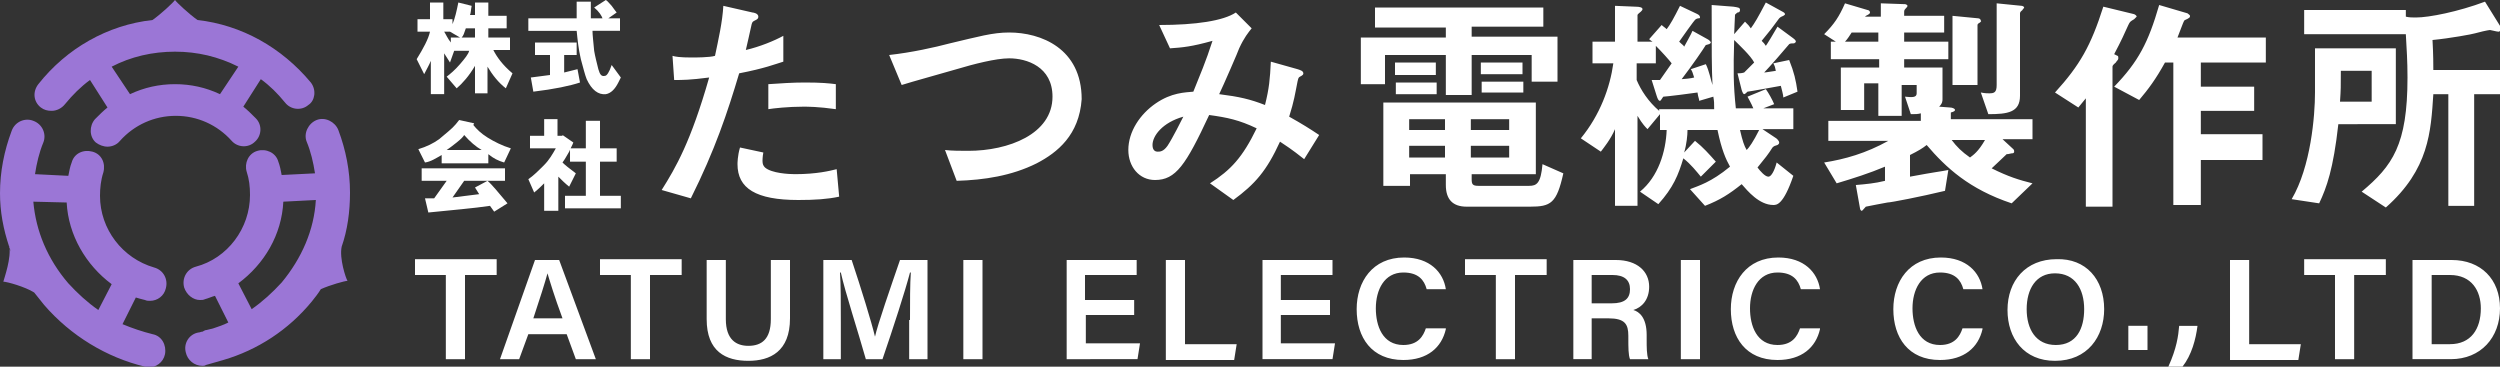 <?xml version="1.0" encoding="UTF-8"?> <svg xmlns="http://www.w3.org/2000/svg" xmlns:xlink="http://www.w3.org/1999/xlink" version="1.1" id="レイヤー_1" x="0px" y="0px" viewBox="0 0 300 44" style="enable-background:new 0 0 300 44;" xml:space="preserve"><rect x="0" y="0" width="300" height="44" fill="#333333" stroke="none"/> <style type="text/css"> .st0{fill:#9B76D6;} .st1{fill:#FFFFFF;} </style> <path class="st0" d="M37.3,9.9C33.8,5.7,29,3,23.7,2.4c-1-0.7-2.5-2.1-2.7-2.4c-0.2,0.3-1.7,1.7-2.7,2.4C12.9,3,8,5.8,4.6,10.1 C3.9,11,4,12.2,4.9,12.9c0.4,0.3,0.8,0.4,1.3,0.4c0.6,0,1.2-0.3,1.6-0.8c0.9-1.1,1.9-2.1,3-2.9l2.1,3.3c-0.5,0.4-1,0.9-1.5,1.4 c-0.7,0.8-0.7,2.1,0.1,2.8c0.4,0.3,0.9,0.5,1.4,0.5c0.5,0,1.1-0.2,1.5-0.7c1.7-1.9,4.1-3,6.7-3s5,1.1,6.7,3c0.7,0.8,2,0.9,2.8,0.1 c0.8-0.7,0.9-2,0.1-2.8c-0.5-0.5-1-1-1.5-1.4l2.1-3.3c1.1,0.8,2,1.7,2.9,2.8c0.7,0.9,2,1,2.8,0.3C37.8,12.1,38,10.8,37.3,9.9z M26.4,11.3c-1.7-0.8-3.5-1.2-5.4-1.2c-1.9,0-3.7,0.4-5.4,1.2L13.4,8c2.3-1.2,4.9-1.8,7.6-1.8c2.7,0,5.2,0.6,7.6,1.8L26.4,11.3z M17.4,36c0.2,0.1,0.4,0.1,0.6,0.1c0.9,0,1.7-0.6,1.9-1.5c0.3-1.1-0.3-2.2-1.4-2.5C14.7,31,12,27.5,12,23.5c0-0.9,0.1-1.9,0.4-2.8 c0.3-1.1-0.2-2.2-1.3-2.5c-1.1-0.3-2.2,0.2-2.5,1.3c-0.2,0.5-0.3,1.1-0.4,1.6l-4-0.2c0.2-1.3,0.5-2.6,1-3.8c0.4-1-0.1-2.2-1.2-2.6 c-1-0.4-2.2,0.1-2.6,1.2C0.5,18.1,0,20.6,0,23.2c0,2.2,0.4,4.3,1.1,6.4l0.2,0.6c-0.1-0.2-0.2-0.4-0.2-0.6l0-0.1 c0.3,1.4-0.6,3.9-0.7,4.3c0.4,0,2.6,0.6,3.7,1.3c0.4,0.5,0.8,1,1.2,1.5c3.2,3.7,7.5,6.3,12.1,7.4c0.2,0,0.3,0.1,0.4,0.1 c0.9,0,1.8-0.6,2-1.6c0.2-1.1-0.4-2.2-1.5-2.4c-1.2-0.3-2.4-0.7-3.6-1.2l1.6-3.2C16.6,35.8,17,35.9,17.4,36z M11.8,37.2 c-1.3-0.9-2.5-2-3.6-3.2c-2.5-2.9-3.9-6.3-4.2-9.8L8,24.3c0.2,3.9,2.3,7.5,5.4,9.8L11.8,37.2z M41,29.6L41,29.6c0.7-2,1-4.2,1-6.5 c0-2.6-0.5-5.1-1.4-7.5c-0.4-1-1.6-1.6-2.6-1.2c-1,0.4-1.6,1.6-1.2,2.6c0.5,1.2,0.8,2.5,1,3.8l-4,0.2c-0.1-0.5-0.2-1.1-0.4-1.6 c-0.3-1.1-1.5-1.6-2.5-1.3c-1.1,0.3-1.6,1.5-1.3,2.5c0.3,0.9,0.4,1.8,0.4,2.8c0,4-2.7,7.6-6.5,8.6c-1.1,0.3-1.7,1.4-1.4,2.5 c0.3,0.9,1.1,1.5,1.9,1.5c0.2,0,0.4,0,0.6-0.1c0.4-0.1,0.8-0.3,1.2-0.4l1.6,3.2c-0.6,0.3-1.2,0.5-1.8,0.7c-0.3,0.1-0.5,0.1-0.8,0.2 c-0.2,0-0.3,0.1-0.5,0.2c-0.2,0-0.3,0.1-0.5,0.1c-1.1,0.2-1.8,1.3-1.5,2.4c0.2,0.9,1,1.6,2,1.6c0.1,0,0.3,0,0.4-0.1 c0.7-0.2,1.4-0.4,2.1-0.6c4.1-1.2,7.8-3.6,10.6-7c0.4-0.5,0.8-1,1.1-1.5c1.1-0.5,2.9-1,3.2-1C41.5,33.4,40.7,31,41,29.6z M33.8,33.9 c-1.1,1.2-2.3,2.3-3.6,3.2l-1.6-3.1c3.1-2.3,5.2-5.8,5.4-9.8l3.9-0.2C37.7,27.6,36.2,31,33.8,33.9z"></path> <path class="st1" d="M54.3,2.3v0.6c0.3-0.7,0.5-1.6,0.7-2.6l1.6,0.4c-0.1,0.5-0.1,0.9-0.2,1.1H57V0.3h1.6v1.6h2.2v1.5h-2.2v1.1h2.6 V6h-2c0.4,0.8,1.1,1.8,2.3,2.8l-0.8,1.8C59.8,9.9,59.1,9,58.5,8v3.2H57V7.9c-0.7,1.2-1.5,2.1-2.2,2.7l-1.2-1.4 c0.4-0.3,1-0.8,1.6-1.5c0.6-0.7,1-1.2,1.1-1.6h-1.8l-0.5,1.4l-0.7-1.1v4.9h-1.6v-4c-0.2,0.5-0.5,1-0.8,1.6L50,7.1 c0.8-1.3,1.4-2.4,1.6-3.3h-1.5V2.3h1.5v-2h1.6v2H54.3z M53.3,3.8c0.2,0.3,0.4,0.8,0.8,1.3V4.5h1.1L54,3.8H53.3z M55.4,4.5H57V3.4 h-1.1C55.7,4,55.6,4.3,55.4,4.5z M72.7,0c0.2,0.1,0.4,0.4,0.7,0.7c0.3,0.4,0.5,0.7,0.6,0.8L73,2.2h1.4v1.5h-3.3 c0,0.5,0.1,1.3,0.2,2.4c0.1,0.6,0.3,1.4,0.5,2.2c0.2,0.7,0.4,0.9,0.8,0.8c0.2,0,0.5-0.4,0.8-1.3l1.1,1.5l-0.3,0.6 c-0.4,0.8-0.9,1.3-1.5,1.4c-0.9,0.1-1.7-0.5-2.3-1.8c-0.2-0.5-0.4-1.3-0.7-2.4c-0.3-1.3-0.4-2.4-0.5-3.4h-5.8V2.2h5.8v-2h1.7v2h1.4 c-0.1-0.3-0.4-0.8-1-1.3L72.7,0z M67.7,6.6v2.1l1.6-0.4l0.3,1.6c-1.2,0.4-3.1,0.8-5.6,1.1l-0.3-1.7L66,9V6.6h-1.8V5.1h5v1.5H67.7z M54.7,14.9l0.4-0.5l1.8,0.4L56.8,15c0.4,0.5,0.9,1,1.7,1.5c0.8,0.5,1.8,1,2.8,1.3l-0.8,1.7c-0.7-0.2-1.3-0.5-1.9-1v1.1h-5.6v-1 c-0.7,0.4-1.3,0.8-2,0.9l-0.8-1.6c1-0.3,1.8-0.7,2.5-1.2C53.5,16,54.2,15.5,54.7,14.9z M59.3,25.4l-0.5-0.7c-2,0.3-4.5,0.5-7.4,0.8 L51,23.8l1.1,0l1.5-2.1h-3v-1.5h10v1.5h-4.9l-1.4,2l3.2-0.4L57,22.5l1.5-0.8c0.5,0.4,1.3,1.4,2.4,2.7L59.3,25.4z M53.6,18h4.2 c-0.7-0.4-1.4-1-2.1-1.8c-0.1,0.2-0.4,0.5-0.9,0.9C54.3,17.5,53.9,17.8,53.6,18z M66.7,17.8h-3.1v-1.5h1.7v-2h1.6v2h0.6l0-0.1 l1.3,0.9c-0.1,0.3-0.3,0.6-0.5,1.1c-0.3,0.5-0.5,0.9-0.8,1.3c0.3,0.3,0.8,0.7,1.6,1.3l-0.8,1.6c-0.5-0.4-0.9-0.8-1.3-1.2v4.1h-1.7 v-3.3c-0.3,0.3-0.7,0.7-1.2,1.1l-0.7-1.6c0.6-0.4,1.2-1,1.9-1.7C65.9,19.2,66.3,18.5,66.7,17.8z M67.7,23.5h2.6v-4.1h-1.9v-1.6h1.9 v-3.3H72v3.3h2v1.6h-2v4.1h2.5V25h-6.7V23.5z"></path> <path class="st1" d="M88.7,8.8c-1.4,4.7-2.9,9.2-5.8,15l-3.5-1c1.7-2.7,3.5-5.8,5.7-13.5c-2.3,0.3-3.2,0.3-4.2,0.3l-0.2-2.9 C81,6.8,81.6,6.9,83,6.9c0.4,0,2.2,0,2.8-0.2c0.4-1.9,0.9-4.1,1-6l3.5,0.8c0.1,0,0.7,0.1,0.7,0.5c0,0.2-0.1,0.3-0.3,0.4 c-0.4,0.2-0.4,0.2-0.5,0.5c-0.3,1.3-0.5,2.3-0.7,3.1c1.7-0.4,3.4-1.1,4.5-1.7v3.1C93,7.7,91.8,8.2,88.7,8.8z M95.8,24 c-5.1,0-7.3-1.4-7.3-4.3c0-0.1,0-1,0.3-2l2.8,0.6c-0.1,0.5-0.1,1-0.1,1c0,0.4,0.1,0.6,0.3,0.8c0.8,0.7,2.9,0.8,3.6,0.8 c2.6,0,4.2-0.4,5-0.6l0.3,3.3C99.3,23.9,97.8,24,95.8,24z M96.4,12.8c-1.8,0-3.6,0.2-4.2,0.3v-3c1.5-0.1,2.9-0.2,4.4-0.2 c2,0,2.9,0.1,3.7,0.2v3C98.2,12.8,96.9,12.8,96.4,12.8z M124.4,19.6c-3,1.5-6.3,2-9.6,2.1l-1.4-3.7c0.8,0.1,1.9,0.1,2.8,0.1 c4.8,0,10.1-2,10.1-6.5c0-3.6-3.1-4.6-5.2-4.6c-1.6,0-4.3,0.7-6.3,1.3c-1,0.3-5.7,1.6-6.6,1.9l-1.5-3.6c2.7-0.3,5.4-0.9,7.3-1.4 c3.4-0.8,5.1-1.3,7.1-1.3c3.8,0,8.7,1.9,8.7,8C129.5,16.2,126.9,18.3,124.4,19.6z M156.5,19.1c-1.5-1.2-2.3-1.7-2.9-2.1 c-1.6,3.5-3,5.1-5.6,7l-2.8-2c2.5-1.6,3.9-3.1,5.6-6.6c-2.1-1-3.5-1.3-5.7-1.6c-2.8,6-4,7.8-6.5,7.8c-1.9,0-3.2-1.6-3.2-3.6 c0-2.2,1.4-4.3,3.3-5.6c1.9-1.3,3.5-1.3,4.5-1.4c0.8-2,1.5-3.6,2.3-6.1c-2.5,0.7-3.6,0.8-5.1,0.9L139.1,3c4.4,0,7.7-0.5,9.2-1.5 l1.9,1.9c-0.4,0.5-0.9,1.1-1.5,2.4c0,0.1-2,4.7-2.4,5.5c2.4,0.3,3.7,0.6,5.5,1.3c0.5-2,0.6-3.1,0.7-5.2l3.2,0.9 c0.3,0.1,0.7,0.2,0.7,0.5c0,0.1,0,0.2-0.4,0.4c-0.2,0.1-0.2,0.2-0.3,0.6c-0.3,1.5-0.4,2.3-1,4.2c1.6,0.9,2.4,1.4,3.6,2.2L156.5,19.1 z M138.3,17.4c0,0.7,0.4,0.8,0.6,0.8c0.3,0,0.7,0,1.2-0.7c0.6-0.9,1.7-3.1,1.9-3.5C139.5,14.7,138.3,16.3,138.3,17.4z M183.8,9.9 V6.6h-7.2v4.8h-3.1V6.6h-7.3v3.5h-2.9V4.5h10.2V3.3h-8.5V0.9h20.2v2.3h-8.6v1.2h10.3v5.4H183.8z M183.6,24.8H176 c-1.7,0-2.5-0.9-2.5-2.6v-1.3h-4.3v1.4h-3.2v-10h18.3v8.6h-7.7v0.6c0,0.6,0.1,0.8,0.8,0.8h6.1c0.9,0,1.4-0.3,1.6-2.6l2.5,1.1 C186.8,24.4,186.1,24.8,183.6,24.8z M167.4,9V7.5h4.9V9H167.4z M167.5,11.2V9.9h4.9v1.4H167.5z M173.4,14.3h-4.3v1.3h4.3V14.3z M173.4,17.5h-4.3v1.4h4.3V17.5z M181.1,14.3h-4.6v1.3h4.6V14.3z M181.1,17.5h-4.6v1.4h4.6V17.5z M177.7,8.9V7.5h5v1.4H177.7z M177.8,11.2V9.8h5v1.3H177.8z M214,11.7c0-0.3-0.2-1-0.3-1.4c-0.6,0.1-3.8,0.7-4,0.7c-0.1,0.1-0.3,0.3-0.4,0.3 c-0.1,0-0.2-0.2-0.3-0.5l-0.5-2c0.2,0,0.5,0,0.8-0.1c0.5-0.5,0.8-0.8,1.2-1.2c-0.4-0.8-1.8-2.1-2.4-2.7c-0.1,3.6-0.1,5.4,0.2,8.2 h2.1c-0.3-0.7-0.5-1-0.7-1.4l2.2-0.9c0.3,0.4,0.8,1.3,1,1.8l-1.3,0.5h3.6v2.5h-3.7l1.5,1c0.2,0.1,0.5,0.4,0.5,0.6 c0,0.2-0.1,0.2-0.2,0.3c-0.3,0.1-0.4,0.1-0.6,0.3c-0.5,0.8-0.9,1.3-1.8,2.4c0.3,0.4,0.9,1.1,1.3,1.1c0.5,0,0.9-1.3,1-1.7l2,1.6 c-1.2,3.5-2,3.5-2.4,3.5c-1.7,0-3.1-1.7-3.8-2.5c-1.5,1.2-2.6,1.9-4.4,2.6l-1.8-2c1-0.4,2.5-0.8,4.8-2.7c-0.5-0.9-1-2-1.5-4.4h-3.6 c0,0.6-0.1,1.7-0.4,2.7l1.3-1.4c1,0.8,1.7,1.6,2.5,2.5l-1.8,1.8c-0.5-0.6-1.2-1.5-2.1-2.2c-0.6,2-1.2,3.5-3,5.5l-2.2-1.5 c2.2-1.8,3.1-4.8,3.2-7.4h-0.8v-1.9l-1.5,1.8c-0.7-0.7-1-1.3-1.2-1.6v10.8h-2.7v-9.2c-0.5,1.2-1.4,2.3-1.7,2.7l-2.4-1.6 c2.3-2.8,3.5-6.1,3.9-9h-2.5V5h2.7V0.7l2.4,0.1c0.6,0,0.9,0.1,0.9,0.3c0,0.1-0.1,0.2-0.2,0.3c-0.1,0.1-0.4,0.3-0.4,0.4V5h1.8 c-0.3-0.2-0.3-0.2-0.4-0.3l1.5-1.7c0.2,0.2,0.4,0.3,0.6,0.5c0.4-0.5,0.9-1.4,1.6-2.8l1.9,0.9c0.2,0.1,0.5,0.2,0.5,0.5 c0,0.1-0.1,0.1-0.2,0.1c-0.1,0-0.3,0.1-0.3,0.1c-0.2,0.1-1.7,2.3-2,2.7c0.4,0.4,0.5,0.4,0.6,0.6c0.1-0.2,0.9-1.6,1-1.9l1.8,1 c0.2,0.1,0.4,0.3,0.4,0.4c0,0.1-0.1,0.1-0.2,0.2c-0.1,0-0.3,0.1-0.4,0.1c-0.3,0.5-1.6,2.4-2.9,4.1c0.2,0,1.2-0.1,1.5-0.2 c-0.2-0.6-0.2-0.7-0.4-1l1.8-0.6c0.4,0.8,0.6,1.9,0.8,2.5c-0.1-2.1-0.1-3.9-0.1-9.6l2.6,0.2c0.6,0.1,0.8,0.1,0.8,0.4 c0,0.2-0.1,0.3-0.3,0.3c-0.1,0.1-0.3,0.2-0.3,0.3c0,0.1-0.1,2-0.1,2.3l1.3-1.5c0.4,0.4,0.5,0.5,0.7,0.8c0.5-0.7,0.8-1.2,1.8-3.1 l2,1.1c0.2,0.1,0.3,0.2,0.3,0.3c0,0.1-0.1,0.1-0.2,0.2c-0.2,0.1-0.3,0.1-0.5,0.3c-0.8,1.1-1.1,1.5-2.1,2.7c0.3,0.3,0.3,0.3,0.5,0.6 c0.1-0.1,1-1.6,1.4-2.3l1.9,1.4c0.1,0.1,0.3,0.2,0.3,0.4c0,0.1-0.1,0.1-0.2,0.2c-0.2,0-0.5,0-0.6,0.1c-0.4,0.5-2.5,2.9-3,3.4 c0.2,0,1.3-0.2,1.4-0.2c-0.1-0.5-0.1-0.5-0.3-0.9l1.9-0.4c0.6,1.5,0.8,2.4,1,3.8L214,11.7z M205.6,11.6l-1.7,0.5 c0-0.3-0.1-0.3-0.2-1c-0.6,0.1-3.8,0.5-4.1,0.5c-0.1,0.1-0.3,0.5-0.4,0.5c-0.2,0-0.3-0.3-0.4-0.6l-0.6-1.9c0.4,0,0.7,0,1,0l1.4-2 c-0.3-0.4-1.2-1.4-1.9-2.1v2.1h-2.3v2c0.5,1.2,1.4,2.6,2.7,3.7v-0.2h6.6C205.7,12.3,205.7,12.2,205.6,11.6z M208.8,15.6 c0.3,1.3,0.5,1.9,0.8,2.4c0.3-0.3,0.8-1,1.5-2.4H208.8z M241.4,24.4c-5.1-1.7-7.9-4.3-10.2-7c-0.5,0.4-1,0.7-2,1.2v2.6 c3.2-0.6,3.6-0.6,4.6-0.8l-0.4,2.5c-2.9,0.7-6.5,1.4-6.9,1.4c-1,0.2-1.7,0.3-2.6,0.5c-0.3,0.3-0.4,0.5-0.5,0.5s-0.2-0.2-0.2-0.3 l-0.5-2.8c1.2-0.1,2.3-0.2,3.5-0.5v-1.7c-1.9,0.8-3.8,1.4-5.8,2l-1.5-2.5c2.5-0.4,5-1.1,7.7-2.6h-7.2v-2.4h11.1v-0.9 c-0.4,0.1-0.6,0.1-1.2,0.1l-0.7-2.1c0.9,0.1,1.4,0.1,1.4-0.4v-1h-1.8v3.7h-2.8V10h-1.7v3.2h-2.8V8.1h4.6v-1h-5.8V5h0.6l-1.4-0.9 c1.2-1.2,1.8-2.1,2.5-3.7l2.7,0.8c0.1,0,0.3,0.1,0.3,0.3c0,0.1-0.1,0.2-0.3,0.3c-0.2,0.1-0.2,0.1-0.3,0.2h1.9V0.4l2.9,0.1 c0.1,0,0.3,0.1,0.3,0.2c0,0.1-0.1,0.2-0.2,0.3c-0.1,0.1-0.2,0.2-0.2,0.4v0.5h4.8v2h-4.8V5h5.3v2.1h-5.3v1h4.6v3.8 c0,0.2,0,0.5-0.4,0.9l1.3,0.1c0.2,0,0.6,0.1,0.6,0.3c0,0.1-0.1,0.2-0.5,0.3v0.8h9.8v2.4h-3.6l1.3,1.2c0.1,0.1,0.1,0.2,0.1,0.3 c0,0.2-0.2,0.2-0.3,0.2c-0.4,0.1-0.5,0.1-0.6,0.1c-0.5,0.5-1.5,1.4-1.8,1.7c2,1,3.3,1.4,4.9,1.8L241.4,24.4z M225.4,3.9h-3.2 c-0.2,0.3-0.5,0.8-0.8,1.1h4V3.9z M234.2,16.8c0.6,0.8,1.2,1.4,2.2,2.1c0.4-0.3,1-0.7,1.8-2.1H234.2z M237.6,2.7 c-0.2,0.1-0.3,0.2-0.3,0.3v7.2h-3V1.9l3.1,0.3c0.1,0,0.3,0.1,0.3,0.3C237.8,2.5,237.7,2.6,237.6,2.7z M242.7,1.2 c-0.1,0.1-0.3,0.2-0.3,0.4v9.9c0,2-1.5,2.2-3.8,2.2l-0.9-2.6c0.5,0.1,0.8,0.1,1,0.1c0.6,0,0.9-0.1,0.9-1V0.4l3,0.3 c0.1,0,0.3,0.1,0.3,0.2C242.9,1,242.7,1.1,242.7,1.2z M256.1,2.3c-0.5,0.3-0.5,0.3-0.7,0.7c-0.5,1.1-0.8,1.8-1.7,3.5l0.4,0.2 c0.1,0,0.1,0.2,0.1,0.3c0,0.2-0.2,0.3-0.3,0.5c-0.1,0.1-0.4,0.3-0.4,0.5v16.8h-3.2V11.8c-0.3,0.4-0.6,0.7-0.9,1.1l-2.8-1.8 c3-3.3,4.3-5.6,5.8-10.3l3.7,0.9c0.2,0.1,0.3,0.2,0.3,0.3C256.3,2.1,256.2,2.2,256.1,2.3z M264.1,7.5v2.9h6.4v2.9h-6.4v2.8h7.4v3.1 h-7.4v5.4h-3.3V7.5h-1c-1.1,2-2,3.2-3.1,4.5l-3-1.6c2.9-3,4.1-5.3,5.4-9.8l3.4,1c0.1,0.1,0.3,0.2,0.3,0.3c0,0.1,0,0.2-0.2,0.3 c-0.1,0.1-0.5,0.2-0.5,0.3c-0.1,0.1-0.7,1.8-0.8,2h10.6v3H264.1z M280.6,14.9c-0.6,5.4-1.4,7.6-2.3,9.5l-3.3-0.5 c2.3-3.9,2.8-10,2.8-12.8V5.8h9.7v9.1H280.6z M299.8,3.8c-0.2,0-0.9-0.2-1-0.2c-0.2,0-1.5,0.3-1.8,0.4c-0.3,0.1-3,0.6-5.1,0.8 c0.1,1.7,0.1,3.1,0.1,3.6h8v2.9h-3.1v13.4h-3.1V11.3h-1.8c-0.3,4.5-0.5,9-5.7,13.6l-2.9-1.9c3.7-3.1,5.5-5.6,5.5-13.7 c0-2-0.1-3.4-0.2-5.2h-12.2V1.2h12.2v0.8c0.4,0.1,0.8,0.1,1.2,0.1c1.6,0,5.1-0.7,8.3-1.9l1.8,2.9c0.1,0.1,0.1,0.3,0.1,0.4 C300,3.8,299.9,3.8,299.8,3.8z M284.6,8.5h-3.7c0,2,0,2.2-0.1,3.7h3.8V8.5z"></path> <path class="st1" d="M53.6,33h-3.8v-1.9h9.8V33h-3.8v10.1h-2.3V33z M63.4,40.1l-1.1,3h-2.3l4.2-11.9h2.9l4.4,11.9h-2.4l-1.1-3H63.4z M67.5,38.2c-1-2.7-1.5-4.4-1.8-5.4h0c-0.3,1.1-0.9,3-1.7,5.4H67.5z M75.7,33H72v-1.9h9.8V33H78v10.1h-2.3V33z M87.1,31.2v7.1 c0,2.5,1.3,3.2,2.7,3.2c1.6,0,2.7-0.8,2.7-3.2v-7.1h2.3v7c0,4-2.4,5.1-5,5.1c-2.7,0-5-1.1-5-5v-7.1H87.1z M109.2,38.4 c0-2.1,0-4.4,0.1-5.7h-0.1c-0.6,2.3-2,6.6-3.3,10.4h-2c-0.9-3.2-2.5-8.1-3-10.4h-0.1c0.1,1.4,0.1,3.9,0.1,6v4.4h-2.1V31.2h3.4 c1.1,3.3,2.4,7.5,2.8,9.2h0c0.3-1.4,1.9-6,3-9.2h3.3v11.9h-2.2V38.4z M117.9,31.2v11.9h-2.3V31.2H117.9z M136.2,37.8h-5.9v3.4h6.5 l-0.3,1.9H128V31.2h8.4V33h-6.2V36h5.9V37.8z M139.9,31.2h2.3v10.1h6.2l-0.3,1.9h-8.2V31.2z M159.6,37.8h-5.9v3.4h6.5l-0.3,1.9h-8.4 V31.2h8.4V33h-6.2V36h5.9V37.8z M173.5,39.5c-0.5,2.2-2.2,3.7-5.1,3.7c-3.8,0-5.6-2.7-5.6-6.1c0-3.3,1.9-6.2,5.7-6.2 c3.1,0,4.7,1.8,5,3.8h-2.3c-0.3-1.1-1-2-2.8-2c-2.3,0-3.3,2.1-3.3,4.3c0,2.1,0.8,4.4,3.3,4.4c1.8,0,2.4-1.1,2.7-2H173.5z M179.6,33 h-3.8v-1.9h9.8V33h-3.8v10.1h-2.3V33z M191,38.2v4.9h-2.2V31.2h5.1c2.6,0,4,1.4,4,3.2c0,1.6-0.9,2.5-1.9,2.8c0.7,0.2,1.6,0.9,1.6,3 v0.6c0,0.8,0,1.8,0.2,2.3h-2.2c-0.2-0.5-0.2-1.4-0.2-2.6v-0.2c0-1.4-0.4-2.1-2.4-2.1H191z M191,36.4h2.4c1.6,0,2.2-0.6,2.2-1.7 c0-1.1-0.7-1.7-2.1-1.7H191V36.4z M204,31.2v11.9h-2.3V31.2H204z M218.4,39.5c-0.5,2.2-2.2,3.7-5.1,3.7c-3.8,0-5.6-2.7-5.6-6.1 c0-3.3,1.9-6.2,5.7-6.2c3.1,0,4.7,1.8,5,3.8h-2.3c-0.3-1.1-1-2-2.8-2c-2.3,0-3.3,2.1-3.3,4.3c0,2.1,0.8,4.4,3.3,4.4 c1.8,0,2.4-1.1,2.7-2H218.4z M237.9,39.5c-0.5,2.2-2.2,3.7-5.1,3.7c-3.8,0-5.6-2.7-5.6-6.1c0-3.3,1.9-6.2,5.7-6.2 c3.1,0,4.7,1.8,5,3.8h-2.3c-0.3-1.1-1-2-2.8-2c-2.3,0-3.3,2.1-3.3,4.3c0,2.1,0.8,4.4,3.3,4.4c1.8,0,2.4-1.1,2.7-2H237.9z M252.5,37.1c0,3.3-2,6.2-5.9,6.2c-3.7,0-5.7-2.7-5.7-6.1c0-3.5,2.2-6.1,5.9-6.1C250.3,31,252.5,33.5,252.5,37.1z M243.2,37.1 c0,2.4,1.1,4.3,3.5,4.3c2.5,0,3.4-2,3.4-4.3c0-2.4-1.1-4.3-3.5-4.3C244.3,32.8,243.2,34.7,243.2,37.1z M255.4,42v-2.9h2.3V42H255.4z M260.2,44c1-2.2,1.2-3.7,1.3-4.9h2.2c-0.2,1.6-0.7,3.5-1.8,4.9H260.2z M267.6,31.2h2.3v10.1h6.2l-0.3,1.9h-8.2V31.2z M280.3,33 h-3.8v-1.9h9.8V33h-3.8v10.1h-2.3V33z M289.5,31.2h4.7c3.5,0,5.8,2.3,5.8,5.8c0,3.5-2.3,6.1-5.9,6.1h-4.6V31.2z M291.8,41.3h2.2 c2.5,0,3.7-1.8,3.7-4.3c0-2.1-1.1-4-3.7-4h-2.2V41.3z"></path> </svg> 